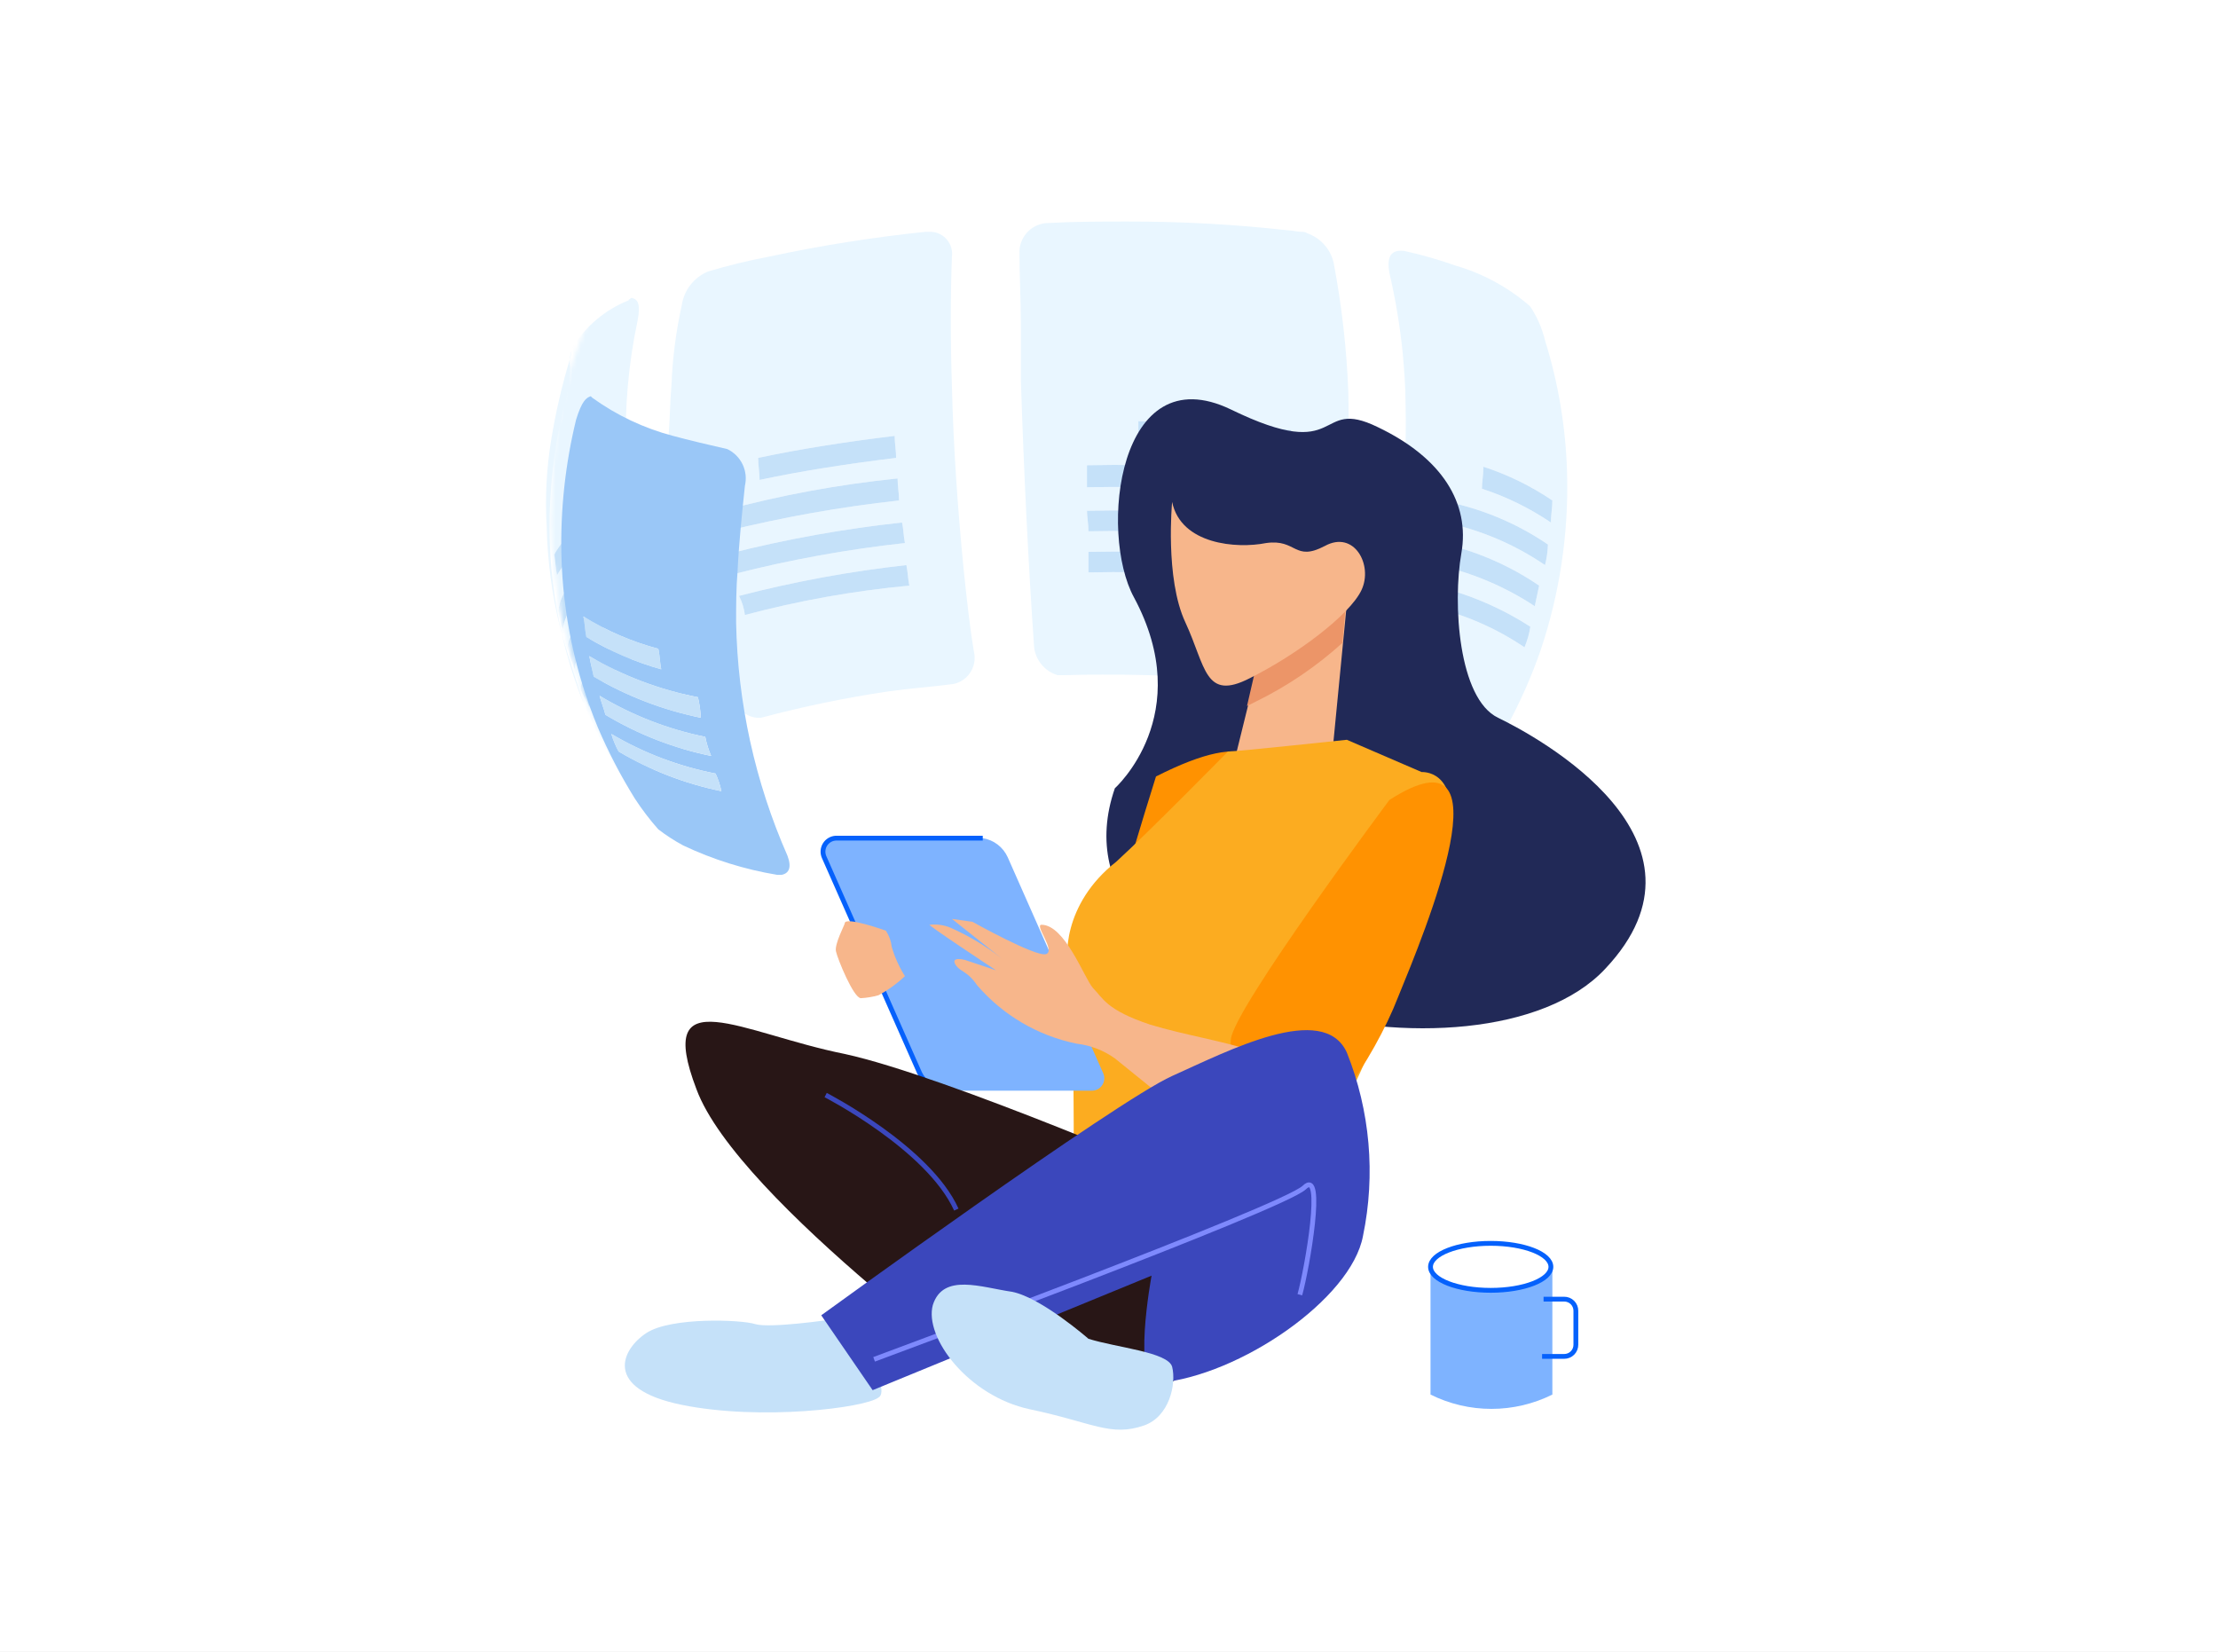 <?xml version="1.0" encoding="UTF-8"?> <svg xmlns="http://www.w3.org/2000/svg" width="525" height="391" viewBox="0 0 525 391" fill="none"><rect x="0" y="0" width="525" height="391" fill="#808080" stroke="none"/><g clip-path="url(#clip0_30_404)"><rect width="525" height="391" fill="white"></rect><mask id="mask0_30_404" style="mask-type:luminance" maskUnits="userSpaceOnUse" x="130" y="-2" width="245" height="245"><path d="M238.175 242.517C243.964 243.191 249.816 241.972 254.855 239.042C249.828 242.003 243.966 243.224 238.175 242.517C231.839 241.85 225.565 240.688 219.41 239.042C216.451 238.325 213.548 237.396 210.722 236.262C208.637 235.567 205.51 234.177 203.425 233.482C201.241 232.651 199.146 231.603 197.17 230.355C194.39 228.965 190.568 226.88 187.44 225.142C183.27 222.362 177.71 218.54 173.887 215.412C171.061 213.164 168.391 210.726 165.895 208.115C163.81 205.682 161.03 202.902 158.945 200.47C156.901 198.189 155.042 195.749 153.385 193.172C151.332 190.409 149.474 187.507 147.825 184.485C146.435 182.052 144.698 178.925 143.308 176.145C140.169 170.31 137.72 164.129 136.01 157.727C134.967 153.905 133.23 148.345 132.535 144.175C132.187 141.395 131.492 137.225 131.145 134.445C130.797 131.317 130.45 126.8 130.45 123.672C130.451 117.056 130.799 110.445 131.492 103.865C132.356 97.246 133.869 90.728 136.01 84.405C138.1 78.135 140.536 71.987 143.308 65.987C144.837 62.861 146.579 59.842 148.52 56.952C149.91 54.52 151.995 51.74 153.733 49.307C155.834 46.246 158.157 43.342 160.683 40.62C162.42 38.535 164.852 36.102 166.937 34.017C169.37 31.585 172.845 28.457 175.625 26.025C177.71 24.287 180.49 22.202 182.575 20.812C185.007 19.075 188.135 16.99 190.567 15.6C192.652 14.557 195.085 12.82 197.17 11.777C199.603 10.735 202.73 8.997 205.163 7.955C208.795 6.375 212.507 4.983 216.283 3.785C219.063 2.742 222.537 2.047 224.622 1.352C227.804 0.468 231.062 -0.114 234.353 -0.385C237.133 -0.733 239.913 -1.08 242.345 -1.428C248.239 -1.914 254.159 -2.03 260.067 -1.775C265.28 -1.428 267.365 -1.08 270.493 -0.733C273.419 -0.321 276.32 0.259 279.18 1.005C281.96 1.7 285.435 2.742 288.215 3.437C291.295 4.27 294.314 5.315 297.25 6.565C301.691 8.178 305.991 10.154 310.107 12.472C312.887 13.862 316.71 16.295 319.49 18.032C321.575 19.422 324.355 21.507 326.44 22.897C328.873 24.982 332.347 27.415 334.432 29.5C336.688 31.407 338.78 33.5 340.688 35.755C342.773 37.84 345.553 40.967 347.638 43.4C349.375 45.485 351.46 48.612 353.198 50.697C355.251 53.46 357.109 56.363 358.757 59.385C360.147 61.817 361.885 65.292 362.928 67.725C364.318 70.505 365.708 74.327 366.75 77.107C368.967 83.1 370.71 89.259 371.963 95.525C373.244 102.295 374.057 109.145 374.395 116.027C374.51 121.481 374.278 126.936 373.7 132.36C373.353 135.487 372.658 139.657 372.31 142.785C371.704 146.19 370.891 149.556 369.878 152.862C368.14 158.422 365.36 165.372 363.275 170.585C361.885 173.365 360.148 177.187 358.41 179.967C356.673 182.747 354.588 186.57 352.503 189.35C349.375 193.867 344.51 199.427 341.035 203.597C338.603 206.377 335.127 209.157 332.695 211.59C330.61 213.327 327.83 215.412 326.093 217.15C322.406 219.897 318.579 222.449 314.625 224.795C311.728 226.622 308.71 228.247 305.59 229.66C298.775 232.947 291.681 235.622 284.393 237.652C277.23 239.608 269.901 240.888 262.5 241.475C259.025 241.822 255.55 241.822 249.99 241.822C246.145 242.884 242.118 243.121 238.175 242.517Z" fill="white"></path></mask><g mask="url(#mask0_30_404)"><path d="M338.255 143.48C346.326 145.283 353.988 148.583 360.843 153.21C361.511 151.654 361.978 150.019 362.233 148.345C355.205 143.804 347.446 140.512 339.298 138.615C338.95 140.005 338.603 141.742 338.255 143.48ZM340.34 133.75C348.511 135.577 356.283 138.873 363.275 143.48C363.623 141.742 363.97 140.352 364.318 138.615C357.268 133.806 349.366 130.385 341.035 128.537C340.975 130.293 340.742 132.039 340.34 133.75ZM342.078 123.672C350.536 125.46 358.563 128.883 365.708 133.75C366.109 132.157 366.342 130.526 366.403 128.885C359.258 124.018 351.231 120.595 342.773 118.807C342.425 120.197 342.425 121.935 342.078 123.672ZM350.765 115.68C356.557 117.564 362.056 120.255 367.098 123.672C367.098 121.935 367.445 120.197 367.445 118.46C362.403 115.042 356.905 112.352 351.113 110.467C351.113 112.552 350.765 114.29 350.765 115.68ZM332 83.362C331.353 77.048 330.309 70.78 328.873 64.597C328.178 60.775 329.22 59.037 332.348 59.385C336.47 60.289 340.532 61.45 344.51 62.86C350.904 64.715 356.827 67.914 361.885 72.242L362.233 72.59C363.853 75.028 365.029 77.734 365.708 80.582C368.874 90.718 370.628 101.242 370.92 111.857C371.333 126.133 369.215 140.368 364.665 153.905C362.506 160.139 359.832 166.183 356.673 171.975C353.893 177.187 352.503 176.84 351.808 176.84C350.196 175.402 348.451 174.122 346.595 173.017C340.02 169.622 333.002 167.165 325.745 165.72C325.482 165.683 325.237 165.561 325.05 165.372C322.965 163.635 322.618 161.55 323.66 157.727C330.177 137.656 333.232 116.621 332.695 95.525C332.695 91.355 332.348 87.185 332 83.362Z" fill="#E9F6FF"></path><path d="M342.077 123.672C350.536 125.46 358.563 128.883 365.707 133.75C366.109 132.157 366.342 130.526 366.402 128.885C359.258 124.018 351.231 120.595 342.772 118.807C342.425 120.197 342.425 121.935 342.077 123.672ZM340.34 133.75C348.511 135.576 356.283 138.873 363.275 143.48C363.622 141.742 363.97 140.352 364.317 138.615C357.268 133.806 349.366 130.385 341.035 128.537C340.975 130.293 340.742 132.039 340.34 133.75ZM338.255 143.48C346.326 145.283 353.988 148.583 360.842 153.21C361.511 151.654 361.978 150.019 362.232 148.345C355.205 143.804 347.446 140.512 339.297 138.615C338.95 140.005 338.602 141.742 338.255 143.48ZM350.765 115.68C356.557 117.564 362.055 120.255 367.097 123.672C367.097 121.935 367.445 120.197 367.445 118.46C362.403 115.042 356.905 112.352 351.112 110.467C351.112 112.552 350.765 114.29 350.765 115.68Z" fill="#C5E1F9"></path><path d="M257.635 135.487C272.714 135.185 287.798 135.765 302.81 137.225C303.157 135.487 303.157 134.097 303.505 132.36C288.261 130.907 272.946 130.327 257.635 130.622V135.487ZM257.635 125.757C273.177 125.455 288.724 126.036 304.2 127.495C304.2 125.757 304.547 124.02 304.547 122.63C288.839 121.171 273.061 120.591 257.287 120.892C257.287 122.282 257.635 124.02 257.635 125.757ZM257.287 115.332C273.177 115.031 289.07 115.611 304.895 117.07C304.895 115.332 305.242 113.595 305.242 111.857C289.302 110.392 273.292 109.812 257.287 110.12V115.332ZM269.45 105.255C281.612 105.255 293.775 105.95 305.59 106.992V101.78C293.775 100.737 281.612 100.042 269.45 99.695V105.255ZM241.65 77.802C241.65 71.2 241.302 65.292 241.302 59.385C241.382 57.599 242.15 55.913 243.446 54.682C244.742 53.451 246.465 52.77 248.252 52.782C254.507 52.435 260.762 52.435 267.017 52.435C279.672 52.417 292.318 53.113 304.895 54.52C305.937 54.52 306.98 54.867 308.022 54.867C308.512 54.816 309.005 54.939 309.412 55.215C310.956 55.752 312.339 56.671 313.433 57.886C314.526 59.101 315.295 60.573 315.667 62.165C317.589 72.257 318.751 82.479 319.142 92.745C319.498 107.291 318.45 121.837 316.015 136.182C314.958 142.736 313.566 149.231 311.845 155.642C311.507 157.416 310.556 159.014 309.158 160.158C307.761 161.301 306.006 161.917 304.2 161.897C303.157 161.897 302.462 161.55 301.42 161.55C297.25 161.202 292.732 160.855 288.562 160.507C276.4 159.812 263.89 159.465 251.727 159.812H250.337C248.869 159.371 247.561 158.512 246.574 157.339C245.586 156.167 244.962 154.732 244.777 153.21C243.387 133.402 242.345 111.51 241.65 90.312V77.802Z" fill="#E9F6FF"></path><path d="M257.288 115.332C273.177 115.031 289.07 115.611 304.895 117.07C304.895 115.332 305.243 113.595 305.243 111.857C289.302 110.392 273.292 109.812 257.288 110.12V115.332ZM257.635 125.757C273.177 125.455 288.724 126.036 304.2 127.495C304.2 125.757 304.547 124.02 304.547 122.63C288.839 121.171 273.061 120.591 257.288 120.892C257.288 122.282 257.635 124.02 257.635 125.757ZM257.635 135.487C272.714 135.185 287.798 135.765 302.81 137.225C303.157 135.487 303.158 134.097 303.505 132.36C288.261 130.907 272.946 130.327 257.635 130.622V135.487ZM269.45 105.255C281.613 105.255 293.775 105.95 305.59 106.992V101.78C293.775 100.737 281.613 100.042 269.45 99.695V105.255Z" fill="#C5E1F9"></path><path d="M176.32 145.565C189.077 142.167 202.096 139.843 215.24 138.615C214.893 136.877 214.893 135.487 214.545 133.75C201.182 135.226 187.942 137.664 174.93 141.047C175.648 142.462 176.119 143.99 176.32 145.565ZM173.888 135.835C187.135 132.456 200.606 130.017 214.197 128.537C213.85 126.8 213.85 125.062 213.503 123.672C199.796 125.154 186.211 127.592 172.845 130.97C173.193 132.36 173.54 134.097 173.888 135.835ZM171.803 125.757C185.293 122.412 198.992 119.974 212.808 118.46C212.808 116.722 212.46 114.985 212.46 113.247C198.491 114.669 184.661 117.226 171.108 120.892C171.455 122.63 171.455 124.02 171.803 125.757ZM179.795 113.595C189.525 111.51 200.645 109.772 212.113 108.382C212.113 106.645 211.765 104.907 211.765 103.17C200.298 104.56 189.177 106.297 179.447 108.382C179.447 110.12 179.795 111.857 179.795 113.595ZM158.945 91.007C159.197 84.692 160.011 78.412 161.377 72.242C161.634 70.481 162.346 68.817 163.443 67.415C164.54 66.013 165.984 64.922 167.633 64.25C172.319 62.848 177.074 61.688 181.88 60.775C194.158 58.136 206.571 56.164 219.063 54.867H220.453C221.169 54.91 221.87 55.1 222.51 55.426C223.15 55.752 223.716 56.206 224.173 56.761C224.629 57.315 224.967 57.958 225.164 58.648C225.36 59.339 225.413 60.063 225.318 60.775C224.97 70.157 224.97 80.582 225.318 91.355C225.665 105.95 226.707 120.545 228.097 134.792C228.792 141.395 229.488 147.997 230.53 154.252C230.726 155.074 230.755 155.927 230.615 156.761C230.475 157.594 230.169 158.391 229.716 159.104C229.262 159.817 228.67 160.432 227.974 160.912C227.278 161.392 226.493 161.727 225.665 161.897C220.453 162.592 215.24 162.94 210.375 163.635C200.187 165.142 190.093 167.23 180.142 169.89H179.1C176.32 169.542 174.582 167.805 172.497 164.33C163.897 145.036 159.061 124.278 158.25 103.17C158.598 99 158.598 94.83 158.945 91.007Z" fill="#E9F6FF"></path><path d="M171.803 125.757C185.293 122.412 198.992 119.974 212.808 118.46C212.808 116.722 212.46 114.985 212.46 113.247C198.491 114.669 184.661 117.226 171.108 120.892C171.455 122.63 171.455 124.02 171.803 125.757ZM173.888 135.835C187.136 132.456 200.606 130.017 214.198 128.537C213.85 126.8 213.85 125.062 213.503 123.672C199.797 125.154 186.211 127.593 172.845 130.97C173.193 132.36 173.54 134.097 173.888 135.835ZM176.32 145.565C189.077 142.167 202.096 139.843 215.24 138.615C214.893 136.877 214.893 135.487 214.545 133.75C201.182 135.226 187.942 137.665 174.93 141.047C175.648 142.463 176.119 143.991 176.32 145.565ZM179.795 113.595C189.525 111.51 200.645 109.772 212.113 108.382C212.113 106.645 211.765 104.907 211.765 103.17C200.298 104.56 189.178 106.297 179.448 108.382C179.448 110.12 179.795 111.857 179.795 113.595Z" fill="#C5E1F9"></path><path d="M139.485 167.457C139.833 163.635 143.308 159.465 149.91 155.642C149.215 154.252 148.868 152.515 148.173 151.125C141.223 155.295 137.748 159.117 137.4 163.287C138.164 164.641 138.86 166.033 139.485 167.457ZM136.01 158.422C136.358 154.252 139.833 150.082 146.783 145.912C146.435 144.175 145.74 142.785 145.393 141.047C138.442 145.217 134.62 149.387 134.273 153.557C134.968 155.295 135.315 156.685 136.01 158.422ZM133.23 149.04C133.577 144.87 137.053 140.7 144.35 136.53C144.003 134.792 143.655 133.402 143.308 131.665C136.01 135.835 132.535 140.352 132.188 144.522C132.238 146.081 132.592 147.616 133.23 149.04ZM131.84 136.182C134.237 131.948 137.876 128.552 142.265 126.452C141.918 124.715 141.918 122.977 141.57 121.587C137.181 123.687 133.542 127.083 131.145 131.317C131.493 132.707 131.493 134.445 131.84 136.182ZM148.173 185.527C144.27 179.458 140.898 173.064 138.095 166.415C136.358 161.202 133.925 153.905 132.535 148.345C130.922 140.554 129.877 132.657 129.408 124.715C129.039 117.863 129.388 110.991 130.45 104.212C131.443 97.617 132.954 91.11 134.967 84.752L135.315 83.015C135.315 82.667 135.663 82.32 135.663 81.972C138.736 77.143 143.227 73.38 148.52 71.2C148.566 71.201 148.612 71.192 148.654 71.175C148.697 71.158 148.735 71.132 148.768 71.1C148.8 71.068 148.826 71.029 148.843 70.986C148.86 70.944 148.868 70.898 148.868 70.852C149.215 70.852 149.215 70.505 149.563 70.505C150.953 70.852 151.648 71.895 150.953 75.717C148.76 85.991 147.827 96.493 148.173 106.992C148.596 121.426 151.173 135.715 155.818 149.387C158.006 155.67 160.558 161.819 163.463 167.805C165.2 171.975 165.2 174.407 163.463 175.797C163.417 175.796 163.371 175.805 163.328 175.822C163.286 175.839 163.247 175.864 163.215 175.897C163.182 175.929 163.157 175.968 163.14 176.011C163.122 176.053 163.114 176.099 163.115 176.145C160.771 177.294 158.557 178.692 156.513 180.315C152.343 183.442 150.605 186.917 151.3 190.045V190.392C150.953 189.697 150.258 189.002 148.173 185.527Z" fill="#E9F6FF"></path><path d="M133.23 149.04C133.577 144.87 137.052 140.7 144.35 136.53C144.002 134.792 143.655 133.402 143.307 131.665C136.01 135.835 132.535 140.352 132.187 144.522C132.238 146.082 132.592 147.616 133.23 149.04ZM136.01 158.422C136.357 154.252 139.832 150.082 146.782 145.912C146.435 144.175 145.74 142.785 145.392 141.047C138.442 145.217 134.62 149.387 134.272 153.557C134.967 155.295 135.315 156.685 136.01 158.422ZM139.485 167.457C139.832 163.635 143.307 159.465 149.91 155.642C149.215 154.252 148.867 152.515 148.172 151.125C141.222 155.295 137.747 159.117 137.4 163.287C138.164 164.642 138.86 166.033 139.485 167.457ZM131.84 136.182C134.237 131.948 137.876 128.552 142.265 126.452C141.917 124.715 141.917 122.977 141.57 121.587C137.181 123.687 133.542 127.083 131.145 131.317C131.492 132.707 131.492 134.445 131.84 136.182Z" fill="#C5E1F9"></path></g><path d="M130.45 115.332C130.955 108.771 132.001 102.262 133.578 95.872C134.537 92.958 135.007 89.905 134.968 86.837C134.737 85.555 134.857 84.234 135.315 83.015L134.968 84.752C133.029 91.131 131.52 97.632 130.45 104.212C129.346 110.987 128.996 117.863 129.408 124.715C129.577 132.683 130.626 140.607 132.535 148.345C133.925 153.905 136.358 160.855 138.095 166.415C131.636 150.206 129.019 132.722 130.45 115.332Z" fill="#E9F6FF"></path><path d="M170.76 187.265C162.187 185.51 153.966 182.339 146.435 177.882C145.709 176.558 145.127 175.16 144.698 173.712C152.327 178.222 160.671 181.395 169.37 183.095C169.988 184.428 170.455 185.827 170.76 187.265ZM168.328 178.925C159.497 177.122 151.036 173.832 143.308 169.195C142.96 167.805 142.265 166.067 141.918 164.677C149.646 169.314 158.107 172.605 166.938 174.407C167.241 175.958 167.707 177.472 168.328 178.925ZM165.895 169.89C156.958 168.078 148.384 164.789 140.528 160.16C140.18 158.77 139.833 157.032 139.485 155.295C147.441 159.977 156.137 163.267 165.2 165.025C165.578 166.622 165.81 168.251 165.895 169.89ZM156.513 158.422C150.291 156.675 144.331 154.104 138.79 150.777C138.443 149.04 138.443 147.65 138.095 145.912C143.595 149.317 149.567 151.893 155.818 153.557C156.165 154.947 156.165 156.685 156.513 158.422ZM174.583 135.14C174.93 128.19 175.625 121.587 176.32 114.985C176.72 113.278 176.525 111.486 175.766 109.906C175.008 108.326 173.732 107.052 172.15 106.297C167.633 105.255 163.115 104.212 159.293 103.17C152.419 101.362 145.94 98.299 140.18 94.135L139.833 93.787C138.79 94.135 137.748 94.83 136.358 99.347C133.812 109.807 132.643 120.555 132.883 131.317C133.213 145.406 136.159 159.31 141.57 172.322C144.046 178.091 146.95 183.667 150.258 189.002C151.929 191.568 153.788 194.007 155.818 196.3C157.681 197.731 159.656 199.009 161.725 200.122C168.78 203.459 176.265 205.798 183.965 207.072H185.008C186.745 206.725 187.44 205.335 186.398 202.555C178.729 185.123 174.595 166.343 174.235 147.302C174.235 143.48 174.235 139.31 174.583 135.14Z" fill="#9AC7F7"></path><path d="M165.895 169.89C156.958 168.078 148.384 164.789 140.528 160.16C140.18 158.77 139.833 157.032 139.485 155.295C147.441 159.977 156.137 163.267 165.2 165.025C165.578 166.622 165.81 168.251 165.895 169.89ZM168.328 178.925C159.497 177.122 151.036 173.832 143.308 169.195C142.96 167.805 142.265 166.067 141.918 164.677C149.646 169.314 158.107 172.605 166.938 174.407C167.241 175.958 167.707 177.472 168.328 178.925ZM170.76 187.265C162.187 185.51 153.966 182.339 146.435 177.882C145.709 176.558 145.127 175.16 144.698 173.712C152.327 178.222 160.672 181.395 169.37 183.095C169.988 184.428 170.455 185.827 170.76 187.265ZM156.513 158.422C150.291 156.675 144.331 154.104 138.79 150.777C138.443 149.04 138.443 147.65 138.095 145.912C143.595 149.317 149.567 151.893 155.818 153.557C156.165 154.947 156.165 156.685 156.513 158.422Z" fill="#C5E1F9"></path><path d="M263.89 186.57C263.89 186.57 283.35 169.195 268.408 141.395C260.068 126.105 264.585 84.058 291.343 96.915C318.448 110.12 311.15 93.787 326.093 101.085C341.383 108.382 347.985 119.155 345.9 130.97C343.815 142.785 345.205 165.372 354.588 169.89C363.97 174.407 408.798 198.732 379.955 229.312C351.113 260.24 246.168 237.652 263.89 186.57Z" fill="#212957"></path><path d="M319.143 139.31L315.4 177.858L292.733 177.882L298.293 155.295L319.143 139.31Z" fill="#F7B68B"></path><path d="M273.62 183.79C273.62 183.79 256.592 237.653 257.635 244.95C258.677 251.9 263.89 273.793 270.492 270.318C277.095 266.843 286.13 246.34 289.257 230.007C291.69 213.675 320.185 160.16 273.62 183.79Z" fill="#FF9201"></path><path d="M290.648 177.883C292.733 177.883 318.795 175.103 318.795 175.103L336.518 182.748C336.518 182.748 345.205 182.053 343.12 196.648C341.035 210.895 317.753 266.495 313.583 269.275C309.065 272.055 275.01 276.92 269.45 274.835C264.466 273.301 259.346 272.254 254.16 271.708C254.16 271.708 254.16 231.745 253.118 229.313C252.075 227.228 251.38 214.023 264.238 203.945C272.23 196.648 290.648 177.883 290.648 177.883Z" fill="#FCAC20"></path><path d="M328.873 189.35C328.873 189.35 292.038 238.695 291.343 245.993C290.648 253.29 297.25 274.14 304.548 271.708C311.845 269.623 325.05 251.205 330.958 235.915C337.213 220.625 358.063 170.585 328.873 189.35Z" fill="#FF9201"></path><path d="M295.165 167.11L297.25 166.067C304.702 162.418 311.604 157.739 317.752 152.167L319.142 136.53L298.292 153.557L295.165 167.11Z" fill="#EC9568"></path><path d="M277.443 118.807C277.443 118.807 275.705 136.877 280.57 147.302C285.435 157.727 285.088 166.067 295.86 160.507C306.98 154.947 319.49 145.565 322.27 139.657C325.05 133.75 320.533 125.41 313.583 129.232C306.285 133.055 306.98 127.495 299.683 128.537C292.733 129.927 279.528 128.885 277.443 118.807Z" fill="#F7B68B"></path><path d="M217.673 253.985C218.22 255.126 219.051 256.108 220.084 256.838C221.118 257.567 222.322 258.021 223.58 258.155H258.33C258.833 258.176 259.333 258.067 259.782 257.839C260.231 257.61 260.613 257.27 260.892 256.851C261.172 256.433 261.338 255.949 261.376 255.447C261.415 254.945 261.323 254.441 261.11 253.985L238.523 202.902C237.989 201.719 237.17 200.687 236.139 199.899C235.107 199.11 233.897 198.59 232.615 198.385H197.865C197.342 198.407 196.832 198.557 196.381 198.822C195.929 199.087 195.549 199.459 195.275 199.905C195.001 200.351 194.84 200.858 194.807 201.38C194.773 201.903 194.869 202.425 195.085 202.902L217.673 253.985Z" fill="#7EB3FF"></path><path d="M232.615 198.385H197.865C197.342 198.407 196.832 198.557 196.381 198.822C195.929 199.087 195.549 199.459 195.275 199.905C195.001 200.351 194.84 200.858 194.807 201.38C194.773 201.903 194.869 202.425 195.085 202.902L217.673 253.985C218.22 255.126 219.051 256.108 220.084 256.838C221.118 257.567 222.322 258.021 223.58 258.155" stroke="#0561FC" stroke-width="1.139" stroke-miterlimit="10"></path><path d="M246.515 218.887C244.778 218.887 249.99 225.142 247.558 225.837C245.125 226.532 230.183 218.192 230.183 218.192L225.318 217.497L237.133 226.88C233.399 223.949 229.313 221.497 224.97 219.582C223.433 218.943 221.759 218.704 220.105 218.887C218.368 218.192 235.743 229.66 235.743 229.66L228.445 227.227C228.445 227.227 224.623 226.185 226.36 228.617C227.403 230.007 229.14 230.007 231.225 233.135C237.337 240.267 245.652 245.158 254.855 247.035C258.112 247.412 261.22 248.608 263.89 250.51L294.818 275.53C294.818 275.53 313.93 274.14 311.15 261.282C308.37 248.077 288.215 247.382 272.23 242.517C261.805 239.042 261.11 236.262 258.678 233.83C256.593 231.397 252.075 218.887 246.515 218.887Z" fill="#F7B68B"></path><path d="M196.475 312.365C196.475 312.365 182.228 314.45 178.753 313.407C175.625 312.365 158.945 311.67 153.038 315.492C147.13 319.315 142.613 328.697 161.378 332.52C180.143 336.342 204.815 333.215 207.943 330.782C211.418 329.045 200.993 310.28 196.475 312.365Z" fill="#C5E1F9"></path><path d="M283.35 280.395C283.35 280.395 223.927 254.68 199.95 249.468C175.625 244.603 154.775 231.398 164.852 257.808C174.582 284.218 240.607 331.478 240.607 331.478C240.607 331.478 305.242 346.42 283.35 280.395Z" fill="#281616"></path><path d="M194.39 311.323C194.39 311.323 264.237 260.588 277.442 254.68C290.647 248.773 313.235 236.958 318.795 249.12C324.306 262.91 325.635 278.017 322.617 292.558C319.837 307.5 293.427 325.57 274.315 327.308C267.712 328.003 272.577 301.94 272.577 301.94L206.552 329.045L194.39 311.323Z" fill="#3B47BC"></path><path d="M206.9 321.747C206.9 321.747 303.505 285.955 308.718 281.09C313.583 276.225 309.412 300.202 307.675 306.457" stroke="#7E89FD" stroke-width="1.139" stroke-miterlimit="10"></path><path d="M195.433 259.197C195.433 259.197 219.758 271.707 226.36 286.302" stroke="#3B47BC" stroke-width="1.139" stroke-miterlimit="10"></path><path d="M257.635 316.883C257.635 316.883 246.515 307.153 239.565 305.763C232.268 304.72 223.233 301.245 220.8 308.89C218.715 316.535 229.14 330.435 243.735 333.563C258.678 336.69 262.848 340.165 270.84 337.385C276.748 335.3 278.485 327.655 277.443 323.485C276.4 320.01 264.238 318.968 257.635 316.883Z" fill="#C5E1F9"></path><path d="M199.95 218.54C199.95 216.803 209.68 220.278 209.68 220.278C210.443 221.422 210.92 222.733 211.07 224.1C211.779 226.553 212.832 228.893 214.198 231.05C212.319 232.823 210.216 234.342 207.943 235.568C206.583 235.954 205.184 236.187 203.773 236.263C202.035 236.263 198.213 226.88 197.865 225.143C197.518 223.405 199.95 218.888 199.95 218.54Z" fill="#F7B68B"></path><path d="M367.097 299.508C367.097 302.983 360.842 305.415 352.85 305.415C344.857 305.415 338.602 302.983 338.602 299.855V299.508V330.088C343.083 332.316 348.019 333.476 353.024 333.476C358.028 333.476 362.964 332.316 367.445 330.088V299.508H367.097Z" fill="#7EB3FF"></path><path d="M352.85 305.415C360.719 305.415 367.097 302.926 367.097 299.855C367.097 296.784 360.719 294.295 352.85 294.295C344.981 294.295 338.602 296.784 338.602 299.855C338.602 302.926 344.981 305.415 352.85 305.415Z" stroke="#0561FC" stroke-width="1.139" stroke-miterlimit="10"></path><path d="M365.36 307.5H370.225C370.591 307.495 370.955 307.563 371.295 307.701C371.635 307.839 371.943 308.044 372.202 308.303C372.461 308.562 372.666 308.871 372.804 309.21C372.942 309.55 373.01 309.914 373.005 310.28V318.273C373.01 318.639 372.942 319.003 372.804 319.343C372.666 319.682 372.461 319.991 372.202 320.25C371.943 320.509 371.635 320.714 371.295 320.851C370.955 320.989 370.591 321.058 370.225 321.053H365.012" stroke="#0561FC" stroke-width="1.139" stroke-miterlimit="10"></path></g><defs><clipPath id="clip0_30_404"><rect width="525" height="391" fill="white"></rect></clipPath></defs></svg> 